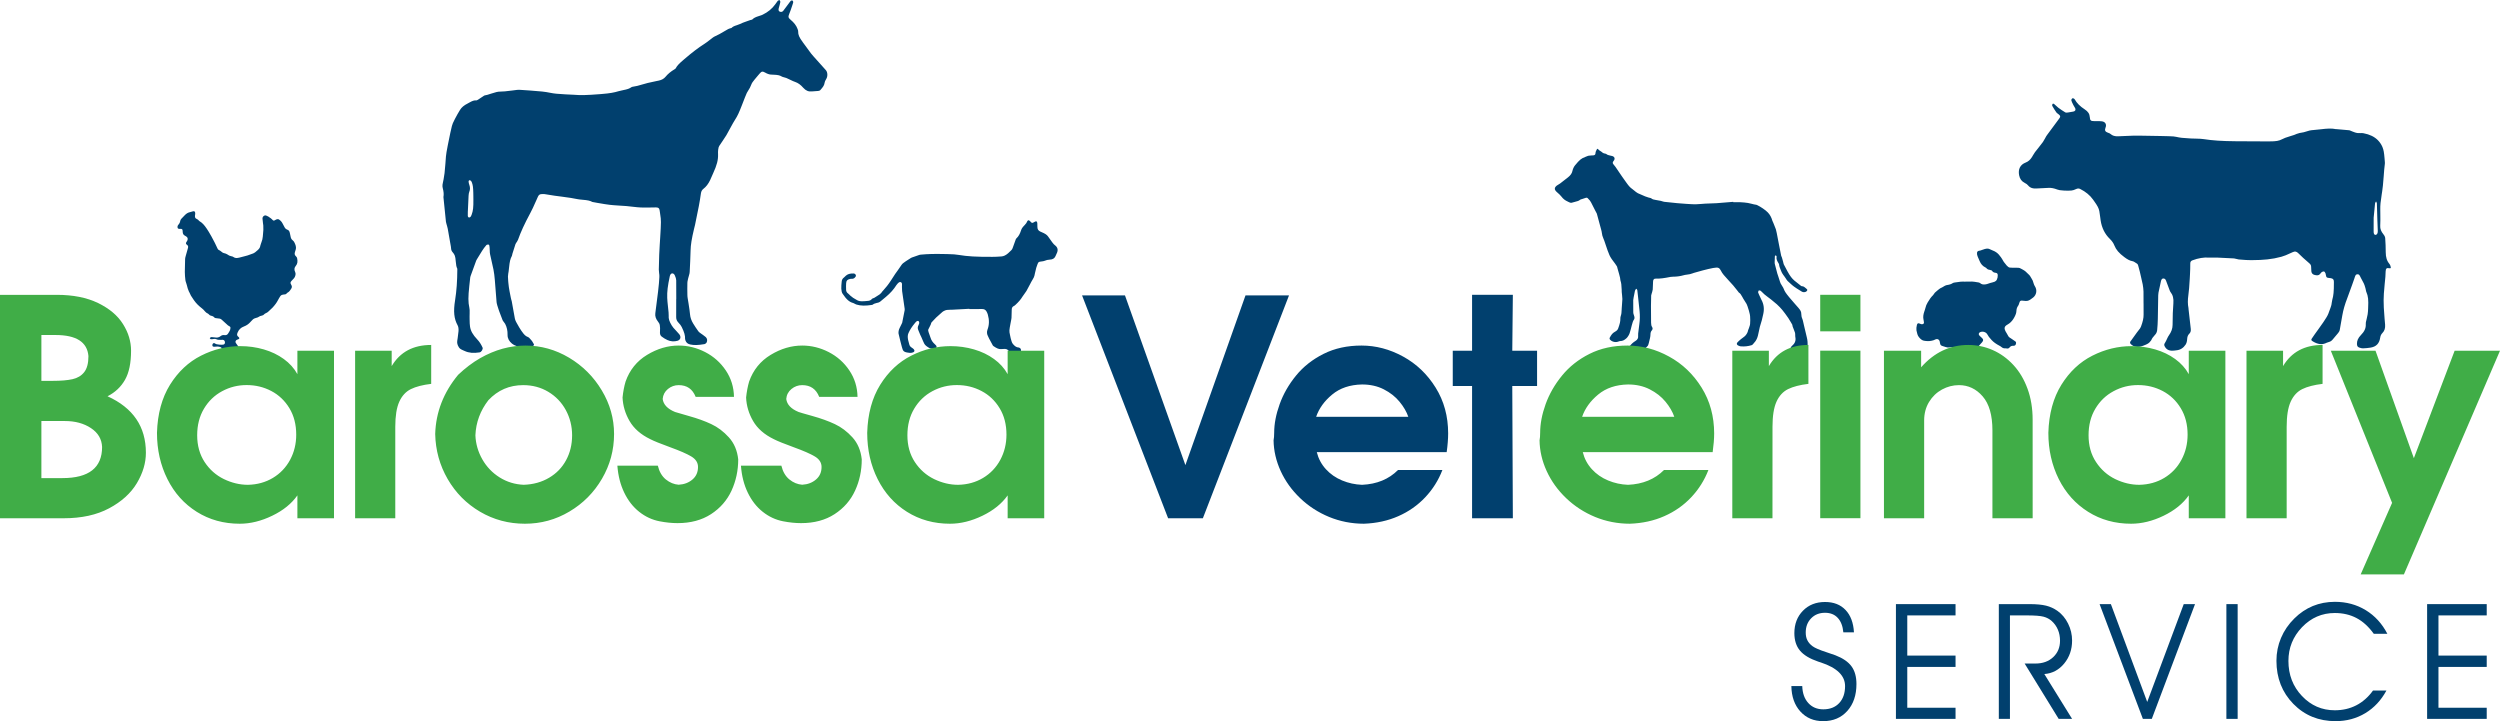 <svg xmlns="http://www.w3.org/2000/svg" width="312" height="90" viewBox="0 0 312 90"><g fill="none" fill-rule="evenodd"><path fill="#01406E" d="M62.245 37.327 62.238 34.978C62.231 34.802 62.177 34.611 62.054 34.345 61.968 34.159 61.792 34.069 61.645 34.141 61.558 34.18 61.469 34.32 61.436 34.478 61.178 35.664 61.088 36.422 61.116 37.165 61.131 37.481 61.152 37.751 61.221 38.372L61.285 38.983C61.3 39.12 61.307 39.252 61.3 39.389 61.267 39.777 61.375 40.118 61.684 40.625 61.806 40.822 61.932 40.973 62.245 41.296 62.446 41.508 62.529 41.598 62.619 41.713 62.744 41.871 62.791 42.051 62.748 42.205 62.701 42.363 62.576 42.478 62.389 42.532 61.968 42.651 61.544 42.618 61.145 42.439 60.89 42.324 60.649 42.176 60.423 42.004 60.247 41.868 60.186 41.674 60.214 41.34 60.236 41.074 60.229 40.811 60.186 40.549 60.168 40.431 60.099 40.301 59.966 40.136 59.69 39.791 59.582 39.454 59.632 39.084 59.754 38.182 59.869 37.284 59.974 36.386 60.067 35.596 60.114 35.075 60.135 34.572L60.132 34.324 60.103 34.072 60.067 33.641C60.067 33.185 60.078 32.79 60.114 31.878L60.117 31.773C60.135 31.364 60.157 30.954 60.182 30.545L60.236 29.69C60.301 28.673 60.322 28.231 60.329 27.721 60.333 27.416 60.308 27.147 60.211 26.532L60.164 26.227C60.124 25.968 59.995 25.879 59.679 25.886L59.053 25.896C58.41 25.907 58.13 25.907 57.806 25.893 57.533 25.879 57.3 25.861 56.753 25.796L56.038 25.717 55.208 25.663C54.55 25.623 54.266 25.598 53.943 25.562 53.544 25.516 53.199 25.458 52.415 25.322L51.801 25.21C51.794 25.21 51.786 25.21 51.779 25.207 51.477 25.045 51.201 24.984 50.546 24.93 50.191 24.898 50.04 24.88 49.867 24.844 49.378 24.74 48.951 24.672 47.962 24.542L47.06 24.424 45.813 24.226C45.712 24.212 45.623 24.212 45.418 24.226L45.378 24.23C45.191 24.244 45.069 24.345 44.976 24.557L44.789 24.977C44.419 25.817 44.25 26.177 44.034 26.579 43.294 27.958 42.837 28.953 42.492 29.931L42.384 30.132 42.348 30.189 42.284 30.283C42.219 30.372 42.198 30.412 42.18 30.462 42.043 30.872 41.914 31.281 41.788 31.694L41.77 31.795 41.73 31.939C41.533 32.301 41.454 32.632 41.374 33.419 41.335 33.807 41.313 33.975 41.274 34.162 41.231 34.389 41.227 34.593 41.27 35.067L41.292 35.319C41.324 35.66 41.371 35.998 41.436 36.336L41.587 37.104 41.644 37.359 41.709 37.578 42.097 39.73C42.126 39.877 42.176 40.021 42.248 40.154L42.338 40.319C42.607 40.804 42.729 41.009 42.884 41.235L42.97 41.357C43.269 41.789 43.437 41.943 43.718 42.054 43.84 42.101 43.93 42.184 44.12 42.417L44.246 42.568 44.408 42.841C44.541 42.992 44.505 43.132 44.318 43.2 44.131 43.272 43.919 43.315 43.718 43.326L43.261 43.308 42.956 43.29C42.471 43.276 42.057 43.139 41.748 42.888 41.378 42.59 41.184 42.212 41.191 41.806 41.202 41.268 41.101 40.815 40.889 40.416 40.857 40.359 40.825 40.312 40.738 40.204 40.638 40.079 40.598 40.021 40.569 39.953 40.451 39.673 40.357 39.428 40.153 38.861L40.081 38.653C40.012 38.469 39.955 38.279 39.901 38.089L39.894 38.053C39.843 37.866 39.825 37.787 39.818 37.69L39.599 34.917C39.567 34.486 39.509 34.054 39.43 33.631L39.01 31.737C38.981 31.594 38.97 31.468 38.963 31.177L38.945 30.836C38.923 30.638 38.902 30.566 38.851 30.538 38.776 30.498 38.596 30.527 38.542 30.592 38.345 30.821 38.165 31.062 38.003 31.321 37.802 31.64 37.601 31.96 37.407 32.291L37.378 32.337 37.284 32.506C37.044 33.156 36.81 33.807 36.573 34.457 36.551 34.507 36.541 34.561 36.533 34.615L36.418 35.664C36.267 37.072 36.267 37.69 36.422 38.405 36.461 38.584 36.469 38.746 36.458 39.127L36.451 39.497 36.454 39.842C36.461 40.312 36.472 40.517 36.505 40.747 36.58 41.289 36.853 41.778 37.407 42.36 37.673 42.636 37.885 42.963 38.068 43.369 38.158 43.563 37.931 43.94 37.705 43.976 36.936 44.098 36.357 44.044 35.847 43.807L35.674 43.732C35.344 43.592 35.214 43.502 35.107 43.33 34.93 43.046 34.873 42.798 34.912 42.529L34.966 42.18C35.031 41.731 35.056 41.537 35.071 41.311 35.089 41.009 35.049 40.768 34.959 40.603 34.506 39.777 34.413 38.879 34.643 37.46 34.826 36.307 34.916 35.064 34.92 33.598 34.923 33.573 34.92 33.552 34.916 33.53 34.805 33.307 34.765 33.106 34.726 32.632 34.697 32.258 34.668 32.097 34.611 31.917 34.56 31.77 34.463 31.615 34.337 31.479 34.215 31.346 34.158 31.206 34.143 31.012 34.136 30.882 34.122 30.768 34.071 30.512L34.036 30.319C33.935 29.726 33.834 29.137 33.726 28.548L33.64 28.203 33.561 27.93 33.5 27.675C33.392 26.662 33.292 25.649 33.191 24.632 33.187 24.618 33.187 24.603 33.187 24.589 33.248 24.255 33.223 23.932 33.094 23.439 33.062 23.324 33.058 23.188 33.076 23.023L33.162 22.584 33.205 22.387C33.306 21.888 33.356 21.449 33.432 20.436L33.5 19.527C33.536 19.183 33.583 18.881 33.719 18.195L33.78 17.889C34.003 16.769 34.107 16.284 34.244 15.727 34.301 15.497 34.384 15.303 34.611 14.865L34.664 14.764C34.848 14.408 35.049 14.056 35.261 13.712 35.455 13.395 35.764 13.137 36.221 12.911L36.429 12.796C36.828 12.573 37.019 12.512 37.267 12.533 37.324 12.537 37.389 12.512 37.5 12.444 37.745 12.285 37.985 12.124 38.226 11.962 38.284 11.919 38.302 11.912 38.327 11.908 38.546 11.876 38.733 11.826 39.15 11.682 39.721 11.492 39.976 11.434 40.289 11.431 40.652 11.427 40.968 11.398 41.694 11.305L42.402 11.215C42.564 11.204 42.726 11.204 42.888 11.222L43.959 11.294C45.292 11.384 45.867 11.448 46.514 11.581 47.01 11.682 47.438 11.725 48.419 11.775L49.454 11.826C50.298 11.898 51.035 11.883 52.721 11.75L53.055 11.721C53.885 11.657 54.507 11.549 55.053 11.38 55.19 11.341 55.312 11.312 55.592 11.254 56.167 11.143 56.401 11.057 56.649 10.881 56.696 10.849 56.757 10.831 56.868 10.816 57.203 10.77 57.54 10.687 58.029 10.536 58.442 10.407 58.805 10.317 59.657 10.141L60.071 10.055C60.43 9.979 60.703 9.825 60.897 9.591 61.192 9.232 61.562 8.923 62.036 8.643 62.119 8.593 62.155 8.564 62.177 8.524 62.346 8.208 62.547 7.986 63.079 7.529L63.266 7.368C64.247 6.527 64.987 5.963 65.728 5.493 65.932 5.363 66.101 5.237 66.486 4.939L66.817 4.684C66.863 4.648 66.917 4.612 66.971 4.584L67.64 4.253 68.729 3.625C68.804 3.589 68.883 3.556 68.962 3.535L69.038 3.52C69.102 3.513 69.124 3.506 69.142 3.488 69.286 3.337 69.437 3.258 69.81 3.143 70.022 3.075 70.109 3.043 70.209 2.992 70.432 2.881 70.63 2.798 71.104 2.637L71.474 2.507 71.586 2.482C71.686 2.461 71.726 2.446 71.755 2.414 71.934 2.234 72.118 2.141 72.574 1.997 72.822 1.922 72.926 1.882 73.041 1.825 73.692 1.509 74.202 1.088 74.598.539L74.903.115C74.932.083 74.968.061 75.058.029L75.129 0 75.173.079C75.227.169 75.241.208 75.234.248 75.223.341 75.205.424 75.151.607L75.108.758C75.083.851 75.054.948 75.029 1.045 74.982 1.264 75.018 1.379 75.151 1.448 75.309 1.527 75.482 1.491 75.593 1.354L76.305.402 76.355.33C76.445.205 76.488.151 76.542.097 76.585.061 76.689.043 76.75.068 76.786.083 76.808.126 76.84.237 76.847.273 76.844.309 76.829.348L76.704.736C76.531 1.254 76.452 1.473 76.348 1.724 76.197 2.098 76.222 2.22 76.492 2.446 76.952 2.827 77.232 3.197 77.383 3.617L77.394 3.65C77.448 3.79 77.462 3.854 77.458 3.926 77.451 4.347 77.581 4.648 78.041 5.277L79.061 6.667C79.14 6.775 79.219 6.865 79.403 7.07L79.539 7.22C80.003 7.727 80.463 8.241 80.916 8.758 81.142 9.013 81.164 9.527 80.963 9.854 80.837 10.055 80.776 10.195 80.758 10.328 80.715 10.629 80.592 10.834 80.208 11.258 80.161 11.305 80.071 11.341 79.956 11.351L79.173 11.409C78.756 11.459 78.411 11.312 78.095 10.956 77.764 10.576 77.451 10.353 77.085 10.227 76.905 10.166 76.754 10.101 76.413 9.933L75.978 9.731 75.722 9.656C75.554 9.616 75.482 9.591 75.41 9.548 75.147 9.394 74.914 9.343 74.357 9.322L74.044 9.307C73.832 9.29 73.591 9.207 73.365 9.074 73.031 8.88 72.894 8.894 72.671 9.157L72.43 9.437C72.075 9.854 71.931 10.033 71.769 10.252 71.697 10.353 71.65 10.446 71.557 10.676L71.435 10.949 71.05 11.596 70.809 12.174 70.45 13.097C70.076 14.064 69.886 14.473 69.598 14.915 69.422 15.192 69.282 15.436 68.969 16.014L68.502 16.866C68.387 17.06 68.283 17.221 68.028 17.591L67.607 18.216C67.543 18.317 67.51 18.425 67.474 18.69 67.453 18.877 67.449 19.068 67.46 19.262 67.485 19.951 67.316 20.609 66.849 21.622L66.471 22.477C66.245 22.954 65.968 23.31 65.627 23.572 65.454 23.705 65.357 23.885 65.321 24.14 65.246 24.675 65.16 25.207 65.059 25.735 64.908 26.518 64.75 27.297 64.585 28.077 64.545 28.246 64.506 28.415 64.459 28.583 64.164 29.826 64.049 30.541 64.031 31.281 64.006 32.172 63.97 33.059 63.92 33.947 63.913 34.08 63.887 34.195 63.808 34.457L63.736 34.715 63.704 34.856C63.65 35.082 63.636 35.179 63.632 35.294 63.621 35.789 63.618 36.285 63.632 36.777 63.632 36.928 63.647 37.079 63.672 37.234L63.776 37.869C63.887 38.577 63.931 38.882 63.963 39.238 63.999 39.63 64.125 39.996 64.351 40.37 64.556 40.707 64.775 41.034 65.005 41.35 65.059 41.426 65.124 41.483 65.285 41.595L65.577 41.799C65.76 41.929 65.835 41.986 65.918 42.062 66.094 42.22 66.144 42.457 66.055 42.694 66.015 42.805 65.864 42.931 65.749 42.949 64.937 43.085 64.462 43.096 63.981 42.988 63.672 42.917 63.488 42.762 63.388 42.482 63.355 42.388 63.345 42.349 63.345 42.306 63.363 41.871 63.251 41.472 62.924 40.808 62.842 40.635 62.712 40.467 62.5 40.244 62.317 40.053 62.234 39.845 62.234 39.586 62.238 38.832 62.238 38.081 62.238 37.327L62.245 37.327ZM36.922 24.61 36.922 24.495 36.914 24.057C36.9 23.393 36.86 23.105 36.742 22.782 36.706 22.681 36.659 22.602 36.602 22.552 36.555 22.509 36.458 22.48 36.404 22.498 36.364 22.509 36.318 22.61 36.325 22.667 36.339 22.807 36.372 22.947 36.422 23.084 36.53 23.385 36.526 23.666 36.411 23.949 36.364 24.075 36.339 24.215 36.325 24.438 36.289 25.059 36.26 25.681 36.239 26.302L36.231 26.414 36.228 26.963C36.231 27.032 36.3 27.129 36.361 27.147 36.415 27.161 36.523 27.118 36.569 27.06 36.62 26.999 36.652 26.938 36.713 26.777 36.889 26.302 36.936 25.879 36.925 24.894L36.922 24.61ZM194.156 25.189 192.093 25.358 190.648 25.415 190.185 25.451C189.829 25.483 189.671 25.491 189.491 25.494 189.203 25.498 188.956 25.487 188.377 25.447L188.168 25.433C187.831 25.412 187.496 25.386 187.159 25.354 186.616 25.3 186.073 25.246 185.53 25.185 185.473 25.182 185.426 25.167 185.315 25.128L185.146 25.077 185.085 25.063C184.758 24.995 184.614 24.97 184.449 24.948 184.219 24.919 184.075 24.869 183.942 24.765 183.892 24.725 183.838 24.707 183.697 24.679L183.564 24.646C183.421 24.6 183.277 24.549 183.137 24.499 183.122 24.492 183.108 24.485 183.094 24.478 182.813 24.359 182.533 24.237 182.256 24.115 182.188 24.082 182.12 24.039 182.023 23.964L181.832 23.809C181.688 23.691 181.624 23.637 181.548 23.583 181.307 23.418 181.113 23.209 180.84 22.822 180.689 22.606 180.535 22.394 180.384 22.182 180.337 22.121 180.294 22.056 180.251 21.992 179.988 21.604 179.726 21.219 179.464 20.835L179.18 20.476C179.09 20.354 179.097 20.239 179.212 20.102 179.331 19.962 179.374 19.822 179.331 19.7 179.291 19.578 179.165 19.491 178.989 19.456L178.889 19.438C178.569 19.373 178.439 19.326 178.306 19.215 178.278 19.19 178.235 19.179 178.152 19.172 177.997 19.15 177.872 19.089 177.749 18.967 177.713 18.931 177.677 18.906 177.58 18.852L177.465 18.78 177.347 18.676 177.271 18.604C177.239 18.572 177.225 18.561 177.21 18.561 177.192 18.565 177.167 18.586 177.142 18.622 177.034 18.791 176.969 18.974 176.955 19.175 176.944 19.305 176.851 19.377 176.678 19.391L176.491 19.398C176.301 19.409 176.222 19.416 176.128 19.43 176.049 19.445 175.978 19.466 175.823 19.531L175.701 19.581 175.622 19.624C175.216 19.754 174.95 19.973 174.439 20.602L174.421 20.619C174.256 20.828 174.145 21.065 174.08 21.356 174.019 21.64 173.839 21.891 173.526 22.139 173.199 22.398 172.872 22.653 172.542 22.904 172.495 22.94 172.452 22.965 172.348 23.026 172.229 23.091 172.182 23.123 172.132 23.163 171.819 23.418 171.808 23.648 172.1 23.932L172.484 24.28C172.599 24.391 172.664 24.463 172.721 24.542 172.915 24.808 173.174 25.013 173.501 25.156L173.605 25.207C173.818 25.315 173.918 25.332 174.04 25.289 174.127 25.257 174.202 25.235 174.382 25.196 174.741 25.117 174.889 25.056 175.039 24.937 175.079 24.905 175.122 24.887 175.23 24.858L175.302 24.837C175.442 24.79 175.582 24.743 175.726 24.697 175.841 24.654 175.927 24.668 175.999 24.74 176.236 24.977 176.337 25.103 176.416 25.268 176.538 25.526 176.65 25.742 176.916 26.252L177.102 26.604C177.117 26.626 177.128 26.651 177.135 26.672 177.243 27.089 177.358 27.509 177.473 27.926L177.66 28.612C177.724 28.846 177.746 28.946 177.757 29.061 177.778 29.295 177.843 29.517 177.951 29.765 178.03 29.941 178.087 30.099 178.209 30.473L178.324 30.814C178.375 30.972 178.429 31.13 178.486 31.285L178.608 31.587C178.713 31.91 178.889 32.219 179.183 32.596 179.342 32.797 179.489 33.006 179.625 33.221 179.654 33.261 179.669 33.304 179.69 33.408L179.712 33.498C179.78 33.728 179.845 33.957 179.909 34.187 179.956 34.349 179.999 34.518 180.035 34.683L180.05 34.82C180.06 34.927 180.068 34.97 180.082 35.021 180.179 35.308 180.211 35.56 180.233 36.152L180.24 36.447 180.28 36.82C180.312 37.079 180.319 37.194 180.319 37.323 180.315 37.489 180.305 37.636 180.276 37.966L180.236 38.509 180.236 38.545C180.222 39.005 180.197 39.202 180.121 39.425 180.082 39.536 180.064 39.655 180.068 39.763 180.075 40.107 180.003 40.42 179.791 40.998 179.726 41.171 179.611 41.286 179.356 41.426 179.104 41.566 178.939 41.76 178.727 42.173 178.705 42.216 178.72 42.317 178.763 42.367 178.979 42.636 179.417 42.758 179.758 42.647L179.841 42.618C179.953 42.579 180.003 42.564 180.06 42.564 180.337 42.564 180.574 42.453 180.844 42.198 180.919 42.13 180.98 42.044 181.074 41.896 181.192 41.706 181.257 41.53 181.365 41.106L181.498 40.585C181.595 40.204 181.656 40.043 181.771 39.874 181.854 39.748 181.854 39.59 181.767 39.364 181.706 39.199 181.678 39.087 181.678 38.987 181.667 38.476 181.667 37.963 181.674 37.453 181.678 37.37 181.688 37.295 181.724 37.126L181.739 37.05C181.785 36.813 181.829 36.58 181.879 36.346L181.886 36.321C181.904 36.242 181.915 36.21 181.933 36.177 181.951 36.149 181.972 36.124 182.023 36.073L182.066 36.03 182.109 36.084C182.159 36.142 182.174 36.167 182.181 36.199L182.267 36.961C182.339 37.586 182.404 38.214 182.468 38.839 182.522 39.382 182.511 39.921 182.436 40.456 182.386 40.84 182.335 41.225 182.292 41.609 182.278 41.702 182.278 41.796 182.285 41.889 182.325 42.169 182.217 42.392 181.962 42.546 181.656 42.733 181.422 42.945 181.246 43.2 181.095 43.423 181.113 43.674 181.297 43.836 181.34 43.876 181.394 43.901 181.44 43.901 181.728 43.915 182.015 43.926 182.303 43.93 182.573 43.933 182.799 43.84 182.989 43.653 183.13 43.513 183.27 43.376 183.414 43.24 183.521 43.139 183.579 43.013 183.615 42.823L183.766 42.198C183.809 41.986 183.823 41.878 183.823 41.763 183.827 41.519 183.877 41.365 183.996 41.232 184.111 41.102 184.122 40.952 184.028 40.811 183.938 40.671 183.906 40.531 183.902 40.262L183.888 38.2C183.884 37.758 183.895 37.316 183.913 36.878 183.917 36.824 183.927 36.781 183.963 36.68L184.035 36.447C184.082 36.292 184.1 36.221 184.107 36.142 184.125 35.93 184.132 35.746 184.143 35.319L184.147 35.172C184.157 34.863 184.258 34.762 184.549 34.769 185.027 34.784 185.459 34.73 186.335 34.557 186.415 34.543 186.486 34.536 186.652 34.532L186.734 34.532C187.18 34.521 187.579 34.46 187.953 34.353 188.068 34.317 188.168 34.299 188.409 34.27L188.743 34.216C188.826 34.198 188.894 34.177 189.053 34.123L189.25 34.054C189.617 33.947 189.983 33.843 190.35 33.746 190.569 33.684 190.792 33.631 191.015 33.58 191.22 33.53 191.428 33.483 191.637 33.447L191.946 33.408 192.05 33.397C192.284 33.376 192.442 33.465 192.564 33.692 192.704 33.961 192.833 34.159 192.974 34.32 193.132 34.5 193.268 34.658 193.595 35.014L194.142 35.613C194.267 35.761 194.375 35.89 194.609 36.192L194.814 36.454 194.821 36.468C194.839 36.494 194.846 36.504 194.857 36.512 195.019 36.609 195.112 36.727 195.274 37.032L195.41 37.277C195.558 37.496 195.694 37.715 195.824 37.941 195.863 38.013 195.888 38.078 195.939 38.229L195.967 38.318C196.018 38.462 196.064 38.606 196.104 38.75L196.147 38.915C196.223 39.195 196.248 39.317 196.259 39.461 196.284 39.784 196.284 40.107 196.259 40.431 196.251 40.531 196.23 40.621 196.158 40.819L196.108 40.966 196.064 41.074C196.025 41.149 196.014 41.185 196.007 41.225 195.971 41.451 195.86 41.666 195.68 41.875 195.604 41.961 195.525 42.026 195.331 42.166L195.119 42.324C194.911 42.496 194.778 42.618 194.666 42.744 194.559 42.863 194.598 43.028 194.745 43.107 194.889 43.179 194.983 43.211 195.069 43.222 195.54 43.265 196 43.218 196.453 43.078 196.503 43.06 196.528 43.049 196.546 43.028L196.675 42.888C196.913 42.622 197.003 42.496 197.082 42.32 197.2 42.062 197.265 41.828 197.369 41.282 197.455 40.858 197.498 40.679 197.57 40.474 197.678 40.158 197.754 39.874 197.897 39.213L197.908 39.163C198.045 38.53 197.966 37.945 197.671 37.41 197.588 37.259 197.524 37.122 197.387 36.803L197.294 36.583C197.265 36.522 197.254 36.486 197.261 36.458L197.265 36.44C197.294 36.314 197.312 36.264 197.348 36.253 197.412 36.228 197.527 36.249 197.585 36.296 197.649 36.35 197.7 36.4 197.815 36.515 197.933 36.637 197.991 36.691 198.056 36.745 198.163 36.835 198.26 36.91 198.483 37.079L198.817 37.331 198.886 37.384C199.26 37.679 199.425 37.819 199.605 37.981 199.878 38.236 200.097 38.462 200.28 38.685 200.51 38.969 200.744 39.281 201.028 39.694 201.118 39.827 201.193 39.946 201.355 40.23L201.488 40.463 201.502 40.481 201.52 40.513C201.535 40.668 201.578 40.797 201.7 41.084 201.854 41.433 201.894 41.591 201.89 41.789 201.883 41.896 201.894 42.004 201.912 42.112 201.987 42.521 201.844 42.873 201.481 43.175 201.333 43.297 201.283 43.452 201.312 43.71 201.323 43.807 201.369 43.854 201.524 43.919L201.545 43.93C201.901 44.08 202.21 44.077 202.907 43.915L202.965 43.904C203.17 43.854 203.421 43.534 203.432 43.304 203.454 42.798 203.429 42.45 203.342 42.119 203.249 41.76 203.177 41.447 203.008 40.714L202.85 40.025C202.828 39.921 202.814 39.877 202.792 39.831 202.692 39.612 202.645 39.385 202.645 39.145 202.645 38.908 202.552 38.721 202.289 38.419L201.88 37.956C201.574 37.611 201.445 37.46 201.301 37.284L201.121 37.072C200.722 36.587 200.575 36.364 200.467 36.073 200.424 35.958 200.374 35.861 200.241 35.66 200.079 35.409 200.021 35.29 199.982 35.139 199.946 34.992 199.906 34.87 199.806 34.586L199.655 34.133C199.54 33.728 199.432 33.318 199.335 32.909 199.324 32.858 199.321 32.812 199.324 32.707L199.328 32.632C199.335 32.452 199.339 32.273 199.346 32.093L199.342 32.057 199.346 32.003 199.421 31.896 199.457 31.845 199.504 31.903C199.561 31.967 199.576 31.996 199.569 32.018 199.536 32.158 199.547 32.298 199.597 32.442 199.633 32.546 199.68 32.643 199.788 32.819L199.813 32.855C199.853 32.916 199.867 32.944 199.871 32.977 199.892 33.21 199.95 33.401 200.133 33.821L200.201 33.975C200.234 34.051 200.269 34.116 200.367 34.256L200.384 34.288 200.521 34.471C200.632 34.622 200.679 34.69 200.726 34.769 200.845 34.985 200.985 35.136 201.348 35.441L201.524 35.596C201.657 35.71 201.779 35.8 202.077 35.998L202.099 36.012C202.307 36.149 202.519 36.282 202.735 36.407 202.915 36.515 203.217 36.472 203.339 36.321 203.421 36.224 203.418 36.134 203.324 36.066L203.199 35.958C202.994 35.779 202.89 35.725 202.735 35.721 202.699 35.721 202.649 35.703 202.613 35.675 202.336 35.466 202.07 35.251 201.804 35.032 201.488 34.769 201.233 34.432 200.931 33.875L200.464 32.995C200.442 32.952 200.428 32.909 200.41 32.808L200.388 32.7C200.338 32.51 200.284 32.323 200.23 32.136L200.187 32.036 200.136 31.906C200.047 31.472 199.96 31.041 199.878 30.606 199.791 30.16 199.705 29.711 199.619 29.262L199.59 29.104C199.54 28.849 199.515 28.738 199.475 28.616 199.414 28.44 199.357 28.289 199.213 27.948L199.123 27.732 199.083 27.649 199.033 27.531C198.925 27.132 198.735 26.787 198.469 26.511 198.314 26.353 198.124 26.198 197.861 26.019 197.631 25.861 197.391 25.717 197.139 25.595 197.078 25.566 197.02 25.552 196.884 25.53L196.737 25.505 196.467 25.437C196.219 25.372 196.111 25.35 195.985 25.329 195.684 25.282 195.378 25.253 195.069 25.239 194.904 25.228 194.76 25.228 194.426 25.232L194.16 25.235C194.16 25.221 194.156 25.207 194.156 25.189ZM217.003 40.991 217.025 40.844C217.043 40.682 217.057 40.614 217.079 40.538 217.143 40.337 217.233 40.298 217.438 40.388L217.449 40.395C217.607 40.463 217.679 40.477 217.772 40.459 217.905 40.431 217.97 40.348 217.956 40.23 217.948 40.15 217.938 40.086 217.909 39.928L217.891 39.834C217.837 39.547 217.873 39.249 218.01 38.85L218.049 38.739C218.114 38.545 218.139 38.462 218.16 38.365 218.196 38.182 218.265 38.017 218.423 37.74 218.653 37.338 218.858 37.061 219.099 36.831 219.127 36.799 219.156 36.759 219.178 36.72 219.253 36.58 219.346 36.486 219.584 36.296L219.753 36.156C219.886 36.034 220.04 35.94 220.267 35.843 220.303 35.829 220.335 35.811 220.4 35.764 220.457 35.725 220.482 35.71 220.515 35.693L220.525 35.689C220.669 35.613 220.737 35.588 220.816 35.578 221.158 35.527 221.359 35.459 221.539 35.337 221.6 35.297 221.675 35.272 221.808 35.254 222.168 35.197 222.373 35.168 222.581 35.15 222.657 35.143 222.721 35.143 222.872 35.146L223.041 35.15 223.361 35.143C223.677 35.132 223.81 35.132 223.965 35.139 224.162 35.15 224.335 35.175 224.727 35.243L224.784 35.251C224.856 35.265 224.932 35.301 224.996 35.355 225.165 35.495 225.37 35.534 225.668 35.484 225.765 35.47 225.848 35.445 226.039 35.38L226.218 35.319C226.308 35.294 226.402 35.269 226.491 35.247L226.574 35.222C226.675 35.197 226.718 35.186 226.765 35.164 226.89 35.114 226.991 35.024 227.052 34.899 227.135 34.733 227.174 34.55 227.167 34.345 227.163 34.151 227.084 34.065 226.894 34.044 226.682 34.019 226.56 33.954 226.477 33.825 226.423 33.746 226.344 33.706 226.186 33.684 225.981 33.659 225.848 33.591 225.751 33.465 225.729 33.433 225.694 33.408 225.625 33.376 225.295 33.217 225.057 32.955 224.903 32.578 224.831 32.395 224.752 32.215 224.669 32.036 224.597 31.874 224.565 31.723 224.576 31.569 224.587 31.429 224.658 31.339 224.788 31.306L224.896 31.285C224.957 31.274 224.982 31.27 225.014 31.26L225.216 31.188C225.381 31.13 225.453 31.105 225.539 31.08 225.809 31.005 225.995 31.008 226.172 31.098 226.243 31.134 226.305 31.163 226.455 31.224 226.624 31.292 226.696 31.324 226.775 31.364 227.048 31.508 227.275 31.705 227.451 31.964L227.559 32.097C227.609 32.172 227.656 32.244 227.703 32.316L227.789 32.463C227.857 32.582 227.889 32.636 227.925 32.689 228.037 32.84 228.155 32.988 228.278 33.131 228.314 33.174 228.35 33.207 228.439 33.279L228.475 33.307C228.565 33.383 228.666 33.411 228.853 33.408 229.248 33.404 229.507 33.408 229.751 33.419 229.866 33.426 229.952 33.458 230.143 33.569L230.294 33.652C230.538 33.778 230.714 33.925 231.081 34.306L231.12 34.349C231.174 34.403 231.21 34.457 231.286 34.593 231.336 34.687 231.361 34.723 231.39 34.766 231.501 34.92 231.57 35.085 231.656 35.405 231.688 35.516 231.739 35.631 231.811 35.743 232.102 36.199 232.008 36.788 231.591 37.126 231.519 37.183 231.455 37.23 231.297 37.341L231.207 37.402C231.002 37.546 230.761 37.593 230.47 37.543 230.369 37.521 230.269 37.514 230.168 37.514 230.006 37.514 229.934 37.571 229.881 37.736L229.845 37.844C229.791 38.024 229.758 38.099 229.704 38.171 229.575 38.347 229.507 38.548 229.496 38.8 229.489 39.033 229.417 39.256 229.252 39.569 229.072 39.913 228.863 40.168 228.608 40.359 228.554 40.402 228.5 40.434 228.385 40.506L228.245 40.592C228.04 40.732 227.976 40.912 228.051 41.146 228.08 41.232 228.109 41.304 228.145 41.361L228.292 41.609C228.385 41.771 228.429 41.846 228.472 41.929 228.54 42.054 228.623 42.126 228.853 42.259L228.889 42.281C229.025 42.36 229.155 42.45 229.363 42.608 229.46 42.679 229.478 42.773 229.424 42.949 229.392 43.067 229.309 43.136 229.183 43.15 229.155 43.15 229.126 43.154 229.101 43.154 228.907 43.146 228.759 43.211 228.655 43.348 228.558 43.473 228.439 43.52 228.285 43.488 228.209 43.47 228.134 43.466 227.987 43.47 227.868 43.47 227.767 43.427 227.649 43.326 227.57 43.258 227.483 43.2 227.393 43.154 226.951 42.924 226.642 42.697 226.398 42.435 226.11 42.123 225.981 41.954 225.877 41.749 225.715 41.433 225.277 41.3 224.946 41.465 224.788 41.548 224.748 41.72 224.86 41.857 224.899 41.903 224.939 41.943 225.032 42.029L225.212 42.194C225.374 42.36 225.384 42.475 225.251 42.661 225.233 42.687 225.216 42.708 225.172 42.758L225.043 42.899C224.903 43.053 224.842 43.121 224.773 43.2 224.63 43.369 224.443 43.427 224.177 43.387 224.069 43.369 223.972 43.362 223.756 43.351L223.613 43.348C223.124 43.326 222.912 43.319 222.664 43.319 222.394 43.319 222.157 43.319 221.614 43.33L221.323 43.337C221.255 43.337 221.19 43.344 221.126 43.358 220.982 43.383 220.831 43.369 220.655 43.308 220.536 43.265 220.414 43.225 220.288 43.19 220.065 43.128 219.99 43.039 219.957 42.802 219.936 42.64 219.907 42.543 219.86 42.471 219.742 42.295 219.533 42.266 219.321 42.388 219.224 42.446 219.138 42.475 218.93 42.521L218.908 42.525C218.617 42.59 218.304 42.586 217.941 42.518 217.841 42.5 217.733 42.45 217.621 42.367 217.517 42.288 217.413 42.184 217.327 42.072 217.244 41.965 217.186 41.857 217.154 41.756L217.111 41.609C217.018 41.3 217 41.16 217.028 40.991L217.003 40.991ZM98.821 38.538C98.11 38.577 97.394 38.613 96.679 38.653L96.431 38.656C96.083 38.66 95.935 38.681 95.77 38.753 95.615 38.821 95.533 38.868 95.461 38.929 95.191 39.155 94.929 39.389 94.677 39.63 94.562 39.741 94.465 39.842 94.25 40.079L94.084 40.262C94.077 40.265 94.077 40.269 94.077 40.273 94.041 40.434 93.987 40.564 93.836 40.847L93.7 41.113C93.682 41.153 93.678 41.203 93.689 41.271L93.732 41.447 93.736 41.458 93.851 41.785C93.923 41.975 93.951 42.058 93.98 42.151 94.074 42.467 94.253 42.733 94.526 42.97L94.548 42.988C94.695 43.118 94.735 43.186 94.728 43.301 94.72 43.448 94.641 43.534 94.508 43.538 94.16 43.549 93.944 43.506 93.746 43.383 93.445 43.2 93.294 43.067 93.189 42.877 93.15 42.809 93.118 42.744 93.056 42.593L92.823 42.051 92.701 41.803 92.442 41.178C92.356 40.98 92.366 40.786 92.481 40.567 92.546 40.449 92.571 40.352 92.571 40.269 92.568 40.19 92.51 40.082 92.449 40.053 92.402 40.028 92.298 40.053 92.223 40.111 92.172 40.147 92.136 40.186 92.054 40.287L92.011 40.344C91.658 40.765 91.403 41.163 91.223 41.573 91.119 41.81 91.108 42.072 91.18 42.432 91.209 42.575 91.241 42.697 91.324 42.974L91.342 43.031C91.382 43.172 91.475 43.283 91.63 43.383 91.745 43.455 91.824 43.52 91.888 43.588 92.021 43.736 91.989 43.901 91.806 43.973 91.691 44.019 91.558 44.041 91.418 44.041 91.338 44.037 91.267 44.03 91.105 44.001L90.961 43.973C90.727 43.93 90.566 43.807 90.501 43.621 90.436 43.43 90.386 43.265 90.289 42.877L90.21 42.568C90.084 42.083 90.034 41.871 89.984 41.627 89.973 41.573 89.973 41.508 89.98 41.433L90.012 41.235C90.027 41.156 90.052 41.092 90.12 40.937L90.347 40.474 90.379 40.409C90.418 40.337 90.433 40.301 90.444 40.265L90.458 40.183C90.616 39.425 90.681 39.094 90.749 38.714 90.756 38.667 90.756 38.617 90.753 38.559L90.429 36.314C90.415 36.188 90.411 36.077 90.411 35.822L90.415 35.549 90.415 35.452 90.4 35.358C90.379 35.294 90.339 35.247 90.278 35.218 90.16 35.164 90.07 35.197 89.904 35.355L89.897 35.362C89.833 35.423 89.775 35.495 89.725 35.57 89.394 36.106 88.963 36.587 88.413 37.047L87.694 37.643C87.622 37.697 87.532 37.744 87.439 37.769L87.266 37.808C86.993 37.877 86.882 37.923 86.767 38.02 86.753 38.035 86.735 38.042 86.684 38.049L86.673 38.053C85.832 38.182 85.275 38.171 84.747 38.013 84.686 37.995 84.628 37.97 84.575 37.941L84.492 37.895C84.416 37.848 84.384 37.833 84.345 37.823 83.841 37.69 83.5 37.392 83.004 36.659 82.911 36.522 82.857 36.318 82.842 36.037 82.835 35.908 82.838 35.768 82.849 35.606L82.893 35.129C82.911 34.92 83.004 34.755 83.166 34.64 83.209 34.608 83.241 34.579 83.317 34.5L83.374 34.439C83.615 34.209 83.92 34.116 84.366 34.13 84.506 34.133 84.614 34.213 84.654 34.335 84.672 34.396 84.668 34.453 84.639 34.511 84.614 34.557 84.578 34.6 84.524 34.651 84.409 34.759 84.294 34.802 84.158 34.794 84.075 34.787 83.985 34.798 83.902 34.82 83.572 34.906 83.471 35.017 83.446 35.348 83.428 35.574 83.428 35.807 83.442 36.185 83.45 36.375 83.539 36.529 83.708 36.644 83.752 36.673 83.784 36.702 83.856 36.781L83.956 36.882 83.985 36.907C84.15 37.05 84.222 37.108 84.312 37.165L84.758 37.428C84.934 37.546 85.15 37.6 85.416 37.6 85.631 37.6 85.843 37.586 86.206 37.546 86.39 37.528 86.54 37.453 86.648 37.323L86.659 37.309C86.688 37.273 86.706 37.262 86.724 37.259 86.882 37.219 87.001 37.158 87.256 36.979 87.403 36.874 87.468 36.835 87.543 36.795 87.608 36.759 87.658 36.72 87.766 36.612L87.842 36.54 87.874 36.49 87.895 36.45 88.122 36.192C88.348 35.933 88.442 35.822 88.55 35.689 88.715 35.477 88.873 35.258 89.017 35.035L89.567 34.187 89.897 33.728C90.134 33.397 90.235 33.25 90.347 33.077 90.454 32.919 90.569 32.815 90.871 32.618L91.019 32.521C91.191 32.398 91.371 32.287 91.554 32.179 91.604 32.151 91.655 32.129 91.773 32.089L91.86 32.064C92.057 31.989 92.255 31.921 92.453 31.856L92.474 31.849C92.611 31.802 92.672 31.784 92.744 31.781 93.585 31.698 94.498 31.673 95.637 31.702L96.061 31.709C96.801 31.727 97.125 31.748 97.488 31.813 98.595 32 99.662 32.061 101.696 32.054 102.027 32.054 102.386 32.039 102.832 32.003 103.109 31.982 103.368 31.86 103.662 31.605 103.81 31.479 103.946 31.346 104.079 31.206 104.14 31.138 104.191 31.051 104.223 30.962L104.622 29.855C104.636 29.819 104.665 29.776 104.715 29.729 104.963 29.496 105.132 29.194 105.28 28.734 105.348 28.519 105.449 28.372 105.747 28.066 105.909 27.894 105.98 27.79 106.027 27.657 106.056 27.578 106.128 27.495 106.178 27.488 106.239 27.481 106.336 27.531 106.394 27.596 106.631 27.865 106.663 27.869 106.962 27.689 107.069 27.624 107.145 27.603 107.202 27.632 107.256 27.657 107.289 27.729 107.303 27.851 107.31 27.955 107.314 28.048 107.314 28.257L107.314 28.314C107.314 28.616 107.432 28.795 107.698 28.91L107.824 28.964C108.295 29.165 108.478 29.288 108.64 29.503L109.158 30.229 109.168 30.243C109.323 30.444 109.395 30.523 109.495 30.599 109.822 30.843 109.916 31.148 109.776 31.511L109.564 31.985C109.442 32.258 109.212 32.388 108.845 32.402 108.629 32.409 108.424 32.459 108.191 32.556 108.105 32.589 108.025 32.607 107.839 32.628L107.709 32.646C107.468 32.679 107.432 32.711 107.325 32.98 107.21 33.257 107.138 33.505 107.012 34.083L106.944 34.403C106.911 34.547 106.854 34.665 106.692 34.935L106.559 35.161 106.387 35.491C106.167 35.919 106.07 36.102 105.948 36.31 105.891 36.407 105.837 36.486 105.7 36.666 105.567 36.838 105.513 36.914 105.459 37.007 105.251 37.356 104.974 37.679 104.586 38.038 104.493 38.124 104.446 38.157 104.392 38.182 104.201 38.268 104.115 38.408 104.112 38.642 104.108 38.987 104.097 39.331 104.083 39.673 104.079 39.73 104.072 39.777 104.051 39.888L103.961 40.355C103.878 40.79 103.846 40.98 103.824 41.199 103.817 41.282 103.817 41.372 103.831 41.472L103.9 41.828C103.946 42.08 104.007 42.327 104.083 42.572 104.13 42.73 104.191 42.852 104.266 42.938 104.521 43.236 104.712 43.351 104.96 43.366 104.996 43.366 105.039 43.38 105.104 43.419 105.222 43.484 105.276 43.592 105.265 43.75 105.258 43.876 105.186 43.962 105.068 43.987 104.967 44.012 104.863 44.023 104.672 44.027L104.356 43.994C104.043 43.983 103.813 43.886 103.634 43.692 103.529 43.577 103.389 43.538 103.138 43.549 103.019 43.552 102.904 43.56 102.793 43.567 102.494 43.585 102.279 43.498 101.826 43.19L101.819 43.186C101.79 43.164 101.765 43.139 101.75 43.11 101.592 42.823 101.434 42.536 101.283 42.245L101.161 41.983C101.006 41.71 100.981 41.422 101.085 41.142 101.308 40.556 101.323 39.942 101.129 39.263 101.093 39.137 101.042 39.015 100.981 38.9 100.859 38.67 100.672 38.559 100.41 38.566 100.122 38.573 99.878 38.573 99.306 38.57L98.825 38.57C98.825 38.559 98.821 38.548 98.821 38.538ZM.331 28.565.453 28.565C.55 28.573.615 28.63.629 28.727L.644 28.882.647 28.943C.654 29.162.741 29.316.913 29.406.971 29.438 1.024 29.471 1.078 29.503 1.28 29.625 1.326 29.808 1.215 30.046 1.201 30.074 1.186 30.099 1.147 30.15L1.114 30.2C1.021 30.336 1.035 30.455 1.165 30.538 1.312 30.635 1.359 30.764 1.308 30.94L1.032 31.917C.974 32.115.956 32.212.949 32.319.924 33.056.913 33.501.913 33.936.917 34.277.942 34.618.985 34.96.999 35.06 1.024 35.15 1.093 35.351L1.161 35.57 1.269 35.98C1.308 36.109 1.359 36.235 1.413 36.361 1.42 36.382 1.431 36.404 1.459 36.447 1.485 36.486 1.495 36.508 1.502 36.529 1.596 36.777 1.704 36.971 1.998 37.388L2.088 37.514C2.329 37.859 2.642 38.171 3.084 38.512 3.188 38.591 3.282 38.688 3.429 38.861 3.526 38.979 3.634 39.062 3.767 39.123 3.828 39.152 3.882 39.191 3.914 39.234 3.99 39.328 4.072 39.382 4.176 39.4 4.371 39.436 4.507 39.507 4.611 39.633 4.64 39.666 4.69 39.687 4.769 39.701L4.981 39.727C5.132 39.741 5.201 39.752 5.273 39.766 5.352 39.78 5.442 39.827 5.51 39.892L6.3 40.61C6.336 40.643 6.369 40.664 6.459 40.707L6.505 40.732C6.581 40.772 6.617 40.837 6.61 40.916L6.606 40.952C6.588 41.095 6.574 41.156 6.545 41.221 6.491 41.343 6.423 41.465 6.304 41.641 6.207 41.789 6.056 41.853 5.884 41.824 5.686 41.789 5.524 41.828 5.366 41.957 5.172 42.115 4.935 42.166 4.658 42.108 4.572 42.094 4.5 42.087 4.327 42.076L4.202 42.072C4.173 42.069 4.155 42.072 4.148 42.08 4.105 42.126 4.065 42.169 4.025 42.216L4.069 42.263C4.115 42.317 4.137 42.331 4.158 42.335 4.256 42.342 4.363 42.335 4.486 42.309 4.636 42.277 4.737 42.284 4.834 42.331 4.985 42.406 5.154 42.432 5.359 42.414 5.452 42.406 5.546 42.403 5.643 42.41 5.808 42.421 5.909 42.532 5.923 42.719 5.934 42.877 5.844 42.988 5.697 43.01 5.567 43.028 5.431 43.028 5.212 43.01 4.946 42.992 4.791 42.949 4.654 42.852 4.579 42.798 4.496 42.809 4.428 42.877 4.363 42.945 4.331 43.067 4.36 43.15 4.388 43.236 4.453 43.276 4.554 43.276 4.665 43.272 4.716 43.269 4.769 43.261 4.953 43.233 5.132 43.243 5.309 43.297 5.359 43.312 5.402 43.333 5.445 43.362 5.535 43.43 5.539 43.545 5.452 43.613 5.409 43.646 5.366 43.671 5.265 43.721L5.233 43.739C5.104 43.804 5.05 43.886 5.086 43.969 5.118 44.044 5.201 44.059 5.33 44.016L5.729 43.897C5.844 43.858 5.955 43.807 6.067 43.75 6.218 43.671 6.336 43.639 6.455 43.653 6.631 43.671 6.804 43.621 7.009 43.495 7.167 43.401 7.307 43.409 7.436 43.52 7.461 43.542 7.49 43.56 7.519 43.574 7.598 43.603 7.663 43.585 7.702 43.52 7.735 43.47 7.724 43.423 7.663 43.348L7.62 43.287C7.436 43.035 7.361 42.924 7.274 42.794 7.188 42.661 7.249 42.475 7.404 42.41L7.616 42.327C7.735 42.27 7.745 42.184 7.652 42.09 7.645 42.083 7.637 42.076 7.63 42.072 7.411 41.882 7.386 41.781 7.497 41.508 7.645 41.138 7.914 40.876 8.299 40.74 8.604 40.625 8.867 40.449 9.093 40.194L9.143 40.136C9.28 39.982 9.341 39.921 9.417 39.856 9.499 39.788 9.603 39.73 9.711 39.705L9.726 39.701C9.984 39.633 10.089 39.59 10.204 39.504 10.268 39.457 10.333 39.432 10.495 39.396L10.531 39.389C10.664 39.357 10.75 39.31 10.818 39.224 10.861 39.17 10.926 39.127 11.023 39.087 11.152 39.037 11.264 38.961 11.368 38.857 11.426 38.8 11.472 38.753 11.587 38.649 11.731 38.523 11.792 38.466 11.857 38.394 12.162 38.067 12.374 37.776 12.529 37.474 12.622 37.291 12.727 37.119 12.842 36.946 12.885 36.882 12.96 36.824 13.036 36.803 13.126 36.774 13.215 36.756 13.395 36.741 13.499 36.734 13.564 36.702 13.614 36.63 13.65 36.58 13.693 36.54 13.733 36.519 13.898 36.44 14.002 36.328 14.189 36.03L14.204 36.009C14.294 35.861 14.294 35.714 14.204 35.563 14.053 35.315 14.064 35.229 14.258 35.021 14.333 34.942 14.409 34.863 14.484 34.784 14.624 34.644 14.707 34.457 14.732 34.234 14.743 34.144 14.725 34.036 14.682 33.947 14.538 33.656 14.567 33.408 14.772 33.167 14.973 32.93 15.02 32.632 14.926 32.215 14.908 32.136 14.851 32.043 14.779 31.982 14.617 31.842 14.581 31.669 14.664 31.429L14.7 31.321C14.739 31.195 14.757 31.138 14.772 31.073 14.793 30.947 14.79 30.818 14.754 30.678 14.725 30.574 14.689 30.469 14.613 30.304 14.549 30.16 14.463 30.053 14.358 29.974 14.225 29.873 14.15 29.733 14.114 29.521 14.096 29.42 14.074 29.334 14.031 29.137L13.999 29.004C13.959 28.831 13.862 28.72 13.711 28.666 13.557 28.612 13.442 28.512 13.363 28.364L13.104 27.876C13.007 27.685 12.863 27.527 12.665 27.394 12.576 27.337 12.461 27.337 12.32 27.394 12.252 27.423 12.187 27.459 12.126 27.499 12.044 27.549 11.968 27.542 11.9 27.481L11.807 27.391C11.738 27.319 11.709 27.29 11.67 27.262 11.555 27.172 11.433 27.089 11.314 27.014 11.289 26.999 11.271 26.992 11.221 26.974 11.17 26.956 11.152 26.945 11.131 26.931 11.019 26.863 10.894 26.866 10.786 26.938 10.667 27.014 10.595 27.154 10.606 27.279 10.617 27.42 10.631 27.545 10.664 27.825L10.671 27.887 10.685 27.98 10.703 28.12 10.707 28.185C10.718 28.447 10.721 28.562 10.714 28.691L10.646 29.514C10.631 29.758 10.57 30.01 10.448 30.315L10.423 30.38C10.365 30.527 10.344 30.592 10.333 30.667 10.308 30.875 10.211 31.037 10.01 31.213L9.927 31.285C9.794 31.4 9.74 31.446 9.672 31.5 9.6 31.554 9.528 31.597 9.46 31.622 9.133 31.748 8.935 31.816 8.737 31.881 8.633 31.913 8.536 31.939 8.324 31.992L8.126 32.043C7.986 32.079 7.85 32.118 7.709 32.151 7.379 32.237 7.159 32.212 6.958 32.064 6.901 32.021 6.84 32 6.692 31.971L6.663 31.964C6.523 31.935 6.401 31.881 6.286 31.795 6.232 31.752 6.175 31.723 6.045 31.666L6.013 31.651 5.916 31.622 5.84 31.601 5.779 31.583C5.686 31.554 5.646 31.54 5.614 31.511 5.406 31.339 5.258 31.242 5.104 31.163 5.064 31.145 5.039 31.105 4.989 31.005L4.712 30.423C4.683 30.365 4.658 30.311 4.629 30.254L4.493 29.995C4.36 29.733 4.299 29.618 4.223 29.489 3.957 29.018 3.821 28.792 3.662 28.558 3.332 28.066 3.087 27.808 2.778 27.624L2.764 27.617 2.732 27.596C2.627 27.459 2.487 27.355 2.293 27.265 2.25 27.244 2.207 27.172 2.182 27.089 2.171 27.046 2.171 27.01 2.178 26.917L2.185 26.874 2.211 26.687C2.225 26.396 2.11 26.302 1.848 26.392L1.808 26.407C1.697 26.442 1.65 26.457 1.592 26.468 1.334 26.514 1.107 26.644.909 26.856.766 27.006.622 27.157.475 27.308.392 27.391.345 27.499.324 27.639.298 27.782.245 27.897.151 27.991.043 28.099-.003 28.206 0 28.328.004 28.483.058 28.544.198 28.562L.331 28.562.331 28.565ZM245.364 37.862C245.36 38.326 245.36 38.793 245.367 39.263 245.371 39.694 245.277 40.133 245.044 40.754 244.99 40.905 244.911 41.027 244.691 41.289L244.515 41.519 243.692 42.665C243.66 42.715 243.692 42.863 243.746 42.92 244.145 43.322 244.623 43.401 245.263 43.164L245.371 43.125C245.874 42.938 246.064 42.816 246.23 42.575L246.269 42.529 246.334 42.439C246.413 42.241 246.514 42.097 246.783 41.796L246.851 41.72C246.959 41.598 247.038 41.401 247.06 41.207 247.107 40.743 247.135 40.276 247.143 39.809L247.193 36.849C247.197 36.741 247.207 36.634 247.225 36.526 247.326 36.045 247.427 35.567 247.534 35.093 247.538 35.071 247.542 35.049 247.552 35.028 247.613 34.83 247.7 34.751 247.843 34.755 247.998 34.759 248.106 34.848 248.17 35.032 248.318 35.434 248.465 35.836 248.62 36.235 248.656 36.336 248.688 36.397 248.728 36.447 249.026 36.824 249.134 37.259 249.083 37.869 249.022 38.624 248.99 39.443 248.986 40.549 248.983 41.013 248.832 41.429 248.508 41.882 248.444 41.972 248.397 42.054 248.303 42.263L248.214 42.453 248.178 42.532 248.041 42.78C247.912 42.963 247.908 43.082 248.038 43.294 248.271 43.674 248.616 43.815 249.17 43.753 249.27 43.743 249.371 43.732 249.475 43.718 249.946 43.671 250.334 43.427 250.607 43.013 250.715 42.848 250.787 42.618 250.798 42.385 250.816 42.029 250.891 41.824 251.071 41.648 251.229 41.498 251.287 41.3 251.254 41.027L250.981 38.613 250.977 38.556 250.967 38.437C250.87 37.959 250.866 37.456 250.959 36.788 251.031 36.26 251.071 35.793 251.132 34.726L251.157 34.238C251.182 33.785 251.197 33.332 251.193 32.88 251.193 32.671 251.276 32.556 251.481 32.481 252.21 32.212 252.871 32.104 253.526 32.147L254.633 32.151C255.305 32.176 255.977 32.208 256.652 32.251 256.731 32.258 256.8 32.273 256.958 32.316 257.105 32.359 257.166 32.373 257.242 32.38 258.036 32.449 258.399 32.467 258.802 32.467 259.635 32.463 260.25 32.434 260.814 32.373 261.407 32.312 261.989 32.201 262.565 32.043 262.913 31.946 263.211 31.827 263.876 31.515L263.963 31.475C264.264 31.335 264.451 31.371 264.689 31.615 265.052 31.982 265.458 32.352 266.054 32.862 266.216 33.002 266.277 33.128 266.277 33.304 266.274 33.49 266.284 33.674 266.302 33.853 266.327 34.09 266.457 34.245 266.687 34.306 267.032 34.403 267.215 34.378 267.377 34.209L267.456 34.108C267.51 34.033 267.539 34.004 267.575 33.979 267.693 33.896 267.801 33.86 267.873 33.875 267.941 33.889 268.024 33.99 268.067 34.105L268.117 34.317C268.142 34.489 268.168 34.554 268.218 34.604 268.275 34.658 268.351 34.679 268.559 34.697L268.707 34.712C269.016 34.762 269.116 34.877 269.116 35.175L269.116 35.276C269.116 36.389 269.073 36.871 268.915 37.413 268.89 37.507 268.876 37.586 268.85 37.776 268.822 37.995 268.804 38.085 268.768 38.189L268.689 38.426C268.473 39.066 268.362 39.331 268.189 39.608 267.952 40.003 267.726 40.33 267.19 41.074L266.734 41.706C266.608 41.893 266.478 42.076 266.353 42.263 266.27 42.381 266.292 42.478 266.41 42.557 267.1 42.999 267.664 43.064 268.232 42.769 268.322 42.726 268.419 42.694 268.523 42.672 268.714 42.622 268.868 42.507 269.048 42.273L269.648 41.559C269.767 41.408 269.821 41.307 269.842 41.207L270.169 39.353C270.288 38.67 270.489 37.974 270.777 37.237 270.949 36.788 271.093 36.393 271.417 35.481L271.701 34.672C271.704 34.658 271.708 34.644 271.711 34.629L271.736 34.561C271.816 34.313 271.887 34.238 272.053 34.23 272.218 34.22 272.297 34.288 272.412 34.532L272.434 34.583 272.851 35.373C272.919 35.52 272.966 35.653 273.055 35.969L273.102 36.181C273.127 36.328 273.142 36.389 273.174 36.458 273.393 36.964 273.444 37.413 273.39 38.462L273.372 38.839C273.361 39.084 273.325 39.296 273.21 39.788L273.109 40.212C273.095 40.291 273.091 40.37 273.095 40.452 273.124 40.952 272.933 41.372 272.473 41.835 272.139 42.176 271.981 42.536 271.995 42.927 272.006 43.207 272.085 43.312 272.333 43.394 272.527 43.455 272.646 43.477 272.757 43.473 273.077 43.463 273.393 43.43 273.71 43.38 274.403 43.261 274.784 42.866 274.892 42.155 274.928 41.903 275.018 41.713 275.176 41.555 275.438 41.289 275.543 40.955 275.507 40.506L275.445 39.788C275.348 38.581 275.32 38.053 275.323 37.453 275.327 36.932 275.356 36.479 275.456 35.441L275.543 34.55C275.557 34.324 275.568 34.098 275.575 33.871 275.589 33.501 275.708 33.401 276.056 33.48 276.114 33.49 276.161 33.487 276.189 33.462 276.218 33.44 276.229 33.397 276.218 33.35 276.175 33.153 276.132 33.038 276.064 32.959 275.733 32.574 275.586 32.111 275.586 31.475 275.586 30.89 275.564 30.308 275.521 29.726 275.514 29.586 275.435 29.41 275.312 29.262 275 28.874 274.878 28.558 274.899 28.174 274.921 27.746 274.924 27.369 274.91 26.504L274.906 26.098C274.899 25.609 274.939 25.189 275.09 24.226L275.136 23.932C275.212 23.443 275.255 23.015 275.33 22.024L275.395 21.187C275.413 21.022 275.431 20.857 275.449 20.688L275.463 20.569C275.485 20.404 275.485 20.332 275.478 20.253L275.442 19.793C275.381 19.035 275.323 18.712 275.18 18.36 275.05 18.044 274.845 17.738 274.608 17.498 274.173 17.06 273.587 16.776 272.815 16.628 272.714 16.611 272.621 16.603 272.405 16.611 272.189 16.614 272.099 16.611 271.995 16.593 271.848 16.567 271.726 16.528 271.445 16.417L271.226 16.327 271.161 16.298 271.046 16.258C270.518 16.208 269.993 16.161 269.469 16.118L269.422 16.115 269.357 16.115C268.843 16.014 268.401 16.021 267.388 16.144 266.938 16.197 266.741 16.219 266.514 16.233 266.22 16.248 265.929 16.316 265.533 16.452 265.425 16.492 265.325 16.514 265.095 16.553L264.836 16.6C264.714 16.628 264.599 16.664 264.48 16.708L264.16 16.84 263.664 16.995C263.122 17.16 262.895 17.246 262.651 17.376 262.255 17.584 261.907 17.645 261.087 17.645L260.39 17.645C259.215 17.645 258.043 17.638 256.872 17.627 255.132 17.613 253.968 17.534 252.861 17.361 252.616 17.325 252.401 17.311 251.901 17.3L251.362 17.286 251.11 17.271C250.259 17.228 249.888 17.185 249.468 17.085 249.227 17.031 249.011 17.009 248.512 16.998L247.459 16.973C246.039 16.937 245.425 16.927 244.713 16.927 244.285 16.923 243.912 16.934 243.053 16.973L242.194 17.009C241.784 17.027 241.486 16.937 241.245 16.722 241.169 16.657 241.087 16.614 240.896 16.553 240.58 16.452 240.486 16.251 240.609 15.95 240.785 15.536 240.598 15.199 240.163 15.141 239.983 15.12 239.822 15.113 239.448 15.116L239.232 15.116C238.783 15.123 238.682 15.037 238.654 14.624 238.628 14.211 238.438 13.92 238.017 13.647 237.439 13.273 237.036 12.871 236.77 12.397 236.724 12.318 236.565 12.239 236.501 12.264 236.422 12.289 236.328 12.454 236.35 12.526 236.393 12.681 236.447 12.806 236.591 13.09L236.616 13.137 236.716 13.306C236.792 13.417 236.821 13.467 236.842 13.528 236.921 13.726 236.824 13.884 236.598 13.924L235.94 14.038 235.904 14.042C235.732 14.067 235.66 14.064 235.599 14.028 235.297 13.848 235.006 13.654 234.722 13.442 234.639 13.378 234.567 13.316 234.413 13.169L234.172 12.954C234.139 12.928 234.017 12.939 234.003 12.968 233.953 13.072 233.942 13.162 233.967 13.209 234.121 13.485 234.29 13.755 234.474 14.017 234.517 14.078 234.567 14.125 234.697 14.218L234.786 14.286C235.002 14.462 235.013 14.563 234.837 14.796 234.319 15.479 233.809 16.169 233.309 16.862 233.234 16.966 233.176 17.06 233.058 17.289 232.935 17.519 232.878 17.616 232.802 17.724 232.666 17.911 232.544 18.069 232.253 18.435L231.811 18.992C231.742 19.086 231.688 19.168 231.573 19.366L231.433 19.606C231.214 19.951 230.966 20.167 230.646 20.289 229.974 20.548 229.686 21.108 229.834 21.873 229.92 22.326 230.147 22.635 230.542 22.832 230.722 22.922 230.855 23.019 230.941 23.127 231.203 23.447 231.541 23.562 232.076 23.518 232.407 23.493 232.695 23.479 233.345 23.454L233.532 23.447C233.859 23.432 234.19 23.497 234.589 23.651 234.772 23.723 234.948 23.752 235.358 23.777L235.462 23.784C235.811 23.806 236.105 23.802 236.375 23.777 236.54 23.759 236.72 23.702 236.946 23.594 237.137 23.504 237.291 23.5 237.46 23.587 238.136 23.924 238.672 24.366 239.056 24.905L239.189 25.092C239.62 25.695 239.768 25.979 239.843 26.353 239.876 26.525 239.901 26.683 239.944 27.039L240.005 27.499C240.149 28.443 240.533 29.216 241.159 29.819 241.425 30.078 241.608 30.344 241.723 30.638 241.931 31.163 242.294 31.59 242.97 32.093 243.369 32.391 243.638 32.528 243.951 32.589 244.095 32.614 244.217 32.679 244.483 32.862L244.573 32.926C244.623 32.959 244.652 33.013 244.695 33.153L244.699 33.171C244.771 33.411 244.839 33.659 244.896 33.907 244.954 34.141 245.008 34.374 245.058 34.608L245.259 35.502C245.313 35.797 245.346 36.095 245.356 36.393L245.36 37.862 245.364 37.862ZM274.08 27.175 274.252 25.394C274.256 25.343 274.274 25.304 274.331 25.214L274.378 25.135 274.418 25.218C274.468 25.307 274.482 25.343 274.482 25.39 274.504 26.062 274.522 26.733 274.54 27.402 274.554 27.876 274.572 28.35 274.594 28.821 274.608 29.112 274.486 29.316 274.306 29.313 274.144 29.309 274.076 29.176 274.076 28.864L274.08 27.175Z" transform="translate(22.153)"/><g transform="translate(0 36.792)"><path fill="#40AD47" d="M0 .004 7.087.004C9.114.004 10.829.345 12.234 1.024 13.639 1.706 14.678 2.579 15.346 3.646 16.022 4.713 16.356 5.823 16.356 6.976 16.356 8.51 16.105 9.721 15.602 10.604 15.098 11.492 14.372 12.178 13.42 12.663 16.612 14.11 18.207 16.46 18.207 19.711 18.207 20.979 17.834 22.243 17.082 23.504 16.328 24.765 15.178 25.81 13.625 26.64 12.072 27.473 10.182 27.887 7.954 27.887L0 27.887 0 .004ZM5.165 5.015 5.165 10.737 6.624 10.737C7.612 10.737 8.417 10.669 9.043 10.532 9.668 10.392 10.157 10.101 10.509 9.652 10.861 9.207 11.037 8.539 11.037 7.648 10.89 5.895 9.521 5.018 6.929 5.018L5.165 5.015ZM5.165 15.752 5.165 22.875 7.795 22.875C11.091 22.875 12.741 21.579 12.741 18.992 12.701 18.011 12.241 17.225 11.353 16.636 10.466 16.047 9.384 15.752 8.101 15.752L5.165 15.752ZM19.591 17.225C19.659 14.861 20.202 12.864 21.215 11.229 22.233 9.595 23.526 8.384 25.09 7.594 26.66 6.8 28.296 6.405 29.996 6.405 31.006 6.405 31.983 6.541 32.921 6.814 33.859 7.087 34.693 7.486 35.419 8.014 36.145 8.539 36.713 9.171 37.115 9.904L37.115 6.976 41.683 6.976 41.683 27.887 37.115 27.887 37.115 25.031C36.393 26.062 35.347 26.909 33.974 27.57 32.601 28.235 31.25 28.569 29.92 28.569 27.918 28.569 26.132 28.073 24.558 27.085 22.984 26.098 21.762 24.736 20.896 23.001 20.026 21.266 19.591 19.341 19.591 17.225ZM30.941 23.712C32.102 23.687 33.14 23.4 34.057 22.85 34.973 22.301 35.689 21.55 36.203 20.598 36.713 19.646 36.972 18.593 36.968 17.444 36.968 16.187 36.684 15.087 36.12 14.153 35.552 13.216 34.797 12.497 33.856 12.005 32.914 11.51 31.89 11.265 30.786 11.265 29.694 11.262 28.673 11.517 27.724 12.027 26.775 12.537 26.021 13.266 25.456 14.211 24.892 15.156 24.608 16.262 24.608 17.527 24.608 18.82 24.921 19.933 25.539 20.875 26.157 21.812 26.959 22.52 27.94 22.998 28.921 23.472 29.924 23.712 30.941 23.712ZM44.318 27.887 44.318 6.976 48.882 6.976 48.882 8.898C49.924 7.138 51.571 6.258 53.813 6.258L53.813 11.114C52.76 11.24 51.916 11.456 51.279 11.768 50.643 12.084 50.162 12.609 49.831 13.342 49.497 14.078 49.331 15.12 49.331 16.47L49.331 27.887 44.318 27.887ZM57.177 9.983C58.061 9.146 58.971 8.456 59.905 7.917 60.843 7.382 61.788 6.983 62.744 6.721 63.704 6.462 64.649 6.333 65.58 6.333 67.506 6.333 69.321 6.84 71.021 7.849 72.721 8.862 74.08 10.22 75.101 11.926 76.125 13.629 76.635 15.447 76.635 17.372 76.635 19.373 76.132 21.23 75.129 22.951 74.127 24.672 72.772 26.037 71.064 27.05 69.361 28.063 67.506 28.569 65.508 28.569 63.47 28.569 61.601 28.066 59.905 27.068 58.209 26.069 56.864 24.711 55.869 22.994 54.877 21.277 54.356 19.402 54.313 17.372 54.395 14.656 55.348 12.192 57.177 9.983ZM60.951 13.151C59.937 14.459 59.398 15.917 59.33 17.534 59.373 18.601 59.664 19.603 60.196 20.537 60.732 21.474 61.454 22.225 62.36 22.793 63.269 23.36 64.272 23.666 65.364 23.709 66.554 23.669 67.611 23.375 68.527 22.832 69.447 22.29 70.155 21.557 70.651 20.634 71.147 19.714 71.399 18.68 71.399 17.534 71.399 16.399 71.136 15.35 70.612 14.383 70.087 13.421 69.357 12.663 68.426 12.106 67.496 11.549 66.45 11.272 65.292 11.272 63.578 11.272 62.13 11.898 60.951 13.151ZM78.073 10.823C78.583 9.379 79.474 8.273 80.754 7.497 82.033 6.721 83.349 6.333 84.7 6.333 85.847 6.333 86.95 6.606 88.007 7.149 89.067 7.695 89.922 8.46 90.58 9.437 91.238 10.414 91.579 11.513 91.601 12.734L86.817 12.734C86.429 11.757 85.724 11.272 84.7 11.272 84.197 11.272 83.748 11.434 83.356 11.754 82.964 12.077 82.745 12.494 82.702 13 82.795 13.701 83.309 14.24 84.247 14.624 84.366 14.671 84.945 14.84 85.987 15.131 87.033 15.421 87.956 15.756 88.761 16.133 89.57 16.51 90.303 17.063 90.961 17.789 91.622 18.518 92.01 19.434 92.129 20.537 92.129 21.931 91.849 23.227 91.295 24.438 90.738 25.645 89.886 26.626 88.736 27.373 87.586 28.12 86.192 28.494 84.553 28.494 83.852 28.494 83.108 28.418 82.324 28.267 81.394 28.088 80.542 27.693 79.773 27.082 79 26.471 78.378 25.674 77.904 24.686 77.426 23.698 77.142 22.577 77.048 21.327L82.098 21.327C82.278 22.074 82.608 22.645 83.097 23.044 83.586 23.439 84.118 23.658 84.693 23.702 85.379 23.666 85.954 23.447 86.418 23.051 86.882 22.656 87.112 22.135 87.112 21.485 87.112 20.95 86.835 20.515 86.285 20.181 85.732 19.847 84.851 19.463 83.644 19.025 82.436 18.586 81.606 18.249 81.153 18.015 79.97 17.44 79.108 16.686 78.569 15.752 78.03 14.822 77.739 13.841 77.695 12.817 77.767 12.095 77.893 11.431 78.073 10.823ZM93.491 10.823C94.001 9.379 94.896 8.273 96.176 7.497 97.455 6.721 98.767 6.333 100.118 6.333 101.265 6.333 102.368 6.606 103.425 7.149 104.485 7.695 105.344 8.46 105.998 9.437 106.656 10.414 106.997 11.513 107.019 12.734L102.235 12.734C101.847 11.757 101.143 11.272 100.118 11.272 99.615 11.272 99.166 11.434 98.774 11.754 98.383 12.077 98.163 12.494 98.124 13 98.214 13.701 98.728 14.24 99.666 14.624 99.784 14.671 100.363 14.84 101.409 15.131 102.451 15.421 103.375 15.756 104.183 16.133 104.988 16.51 105.722 17.063 106.383 17.789 107.041 18.518 107.429 19.434 107.547 20.537 107.547 21.931 107.271 23.227 106.713 24.438 106.16 25.645 105.305 26.626 104.155 27.373 103.004 28.12 101.61 28.494 99.971 28.494 99.27 28.494 98.53 28.418 97.743 28.267 96.812 28.088 95.96 27.693 95.191 27.082 94.418 26.471 93.797 25.674 93.322 24.686 92.844 23.698 92.56 22.577 92.47 21.327L97.516 21.327C97.696 22.074 98.027 22.645 98.516 23.044 99.004 23.439 99.536 23.658 100.111 23.702 100.798 23.666 101.373 23.447 101.836 23.051 102.3 22.656 102.53 22.135 102.53 21.485 102.53 20.95 102.253 20.515 101.703 20.181 101.15 19.847 100.269 19.463 99.062 19.025 97.854 18.586 97.024 18.249 96.571 18.015 95.389 17.44 94.526 16.686 93.987 15.752 93.448 14.822 93.157 13.841 93.114 12.817 93.189 12.095 93.315 11.431 93.491 10.823ZM108.227 17.225C108.295 14.861 108.838 12.864 109.851 11.229 110.868 9.595 112.162 8.384 113.729 7.594 115.296 6.8 116.931 6.405 118.628 6.405 119.641 6.405 120.619 6.541 121.557 6.814 122.495 7.087 123.329 7.486 124.055 8.014 124.784 8.539 125.348 9.171 125.755 9.904L125.755 6.976 130.319 6.976 130.319 27.887 125.755 27.887 125.755 25.031C125.029 26.062 123.983 26.906 122.61 27.57 121.237 28.235 119.886 28.569 118.556 28.569 116.554 28.569 114.768 28.073 113.193 27.085 111.619 26.098 110.401 24.736 109.531 23.001 108.661 21.266 108.23 19.341 108.227 17.225ZM119.576 23.712C120.737 23.687 121.776 23.4 122.692 22.85 123.609 22.301 124.324 21.55 124.838 20.598 125.348 19.646 125.607 18.593 125.607 17.444 125.607 16.187 125.323 15.087 124.755 14.153 124.188 13.216 123.433 12.497 122.488 12.005 121.55 11.51 120.525 11.265 119.422 11.265 118.329 11.262 117.309 11.517 116.36 12.027 115.411 12.537 114.656 13.266 114.092 14.211 113.528 15.156 113.244 16.262 113.244 17.527 113.244 18.82 113.553 19.933 114.175 20.875 114.793 21.812 115.594 22.52 116.575 22.998 117.557 23.472 118.559 23.712 119.576 23.712Z"/><polygon fill="#01406E" points="145.78 27.887 135.042 .075 140.397 .075 147.937 21.255 155.438 .075 160.868 .075 150.118 27.887"/><path fill="#01406E" d="M159.017,17.225 C159.017,16.108 159.244,14.919 159.7,13.654 C160.153,12.39 160.832,11.201 161.741,10.087 C162.651,8.97 163.797,8.065 165.181,7.371 C166.561,6.678 168.142,6.333 169.914,6.333 C171.708,6.333 173.436,6.789 175.108,7.705 C176.775,8.618 178.13,9.911 179.169,11.585 C180.211,13.259 180.729,15.163 180.729,17.297 C180.729,17.979 180.668,18.759 180.545,19.635 L164.336,19.635 C164.534,20.44 164.911,21.148 165.468,21.762 C166.029,22.372 166.701,22.843 167.495,23.17 C168.286,23.5 169.116,23.68 169.986,23.712 C171.83,23.63 173.325,23.015 174.471,21.866 L180.01,21.866 C179.521,23.141 178.806,24.276 177.868,25.271 C176.93,26.266 175.812,27.053 174.515,27.624 C173.217,28.199 171.78,28.512 170.209,28.569 C168.681,28.565 167.237,28.285 165.871,27.721 C164.505,27.157 163.301,26.374 162.259,25.376 C161.213,24.377 160.404,23.249 159.829,21.995 C159.258,20.742 158.96,19.463 158.942,18.162 C158.992,17.911 159.017,17.598 159.017,17.225 Z M169.986,11.19 C168.473,11.219 167.226,11.639 166.252,12.451 C165.274,13.259 164.609,14.186 164.254,15.228 L175.758,15.228 C175.539,14.592 175.172,13.959 174.658,13.338 C174.148,12.717 173.494,12.203 172.7,11.797 C171.905,11.391 171,11.19 169.986,11.19 Z"/><polygon fill="#01406E" points="183.715 6.976 183.715 0 188.804 0 188.732 6.976 191.827 6.976 191.827 11.38 188.732 11.38 188.804 27.887 183.715 27.887 183.715 11.38 181.304 11.38 181.304 6.976"/><path fill="#40AD47" d="M192.211 17.225C192.211 16.108 192.438 14.919 192.891 13.654 193.347 12.39 194.026 11.201 194.936 10.087 195.845 8.97 196.988 8.065 198.372 7.371 199.755 6.678 201.333 6.333 203.109 6.333 204.902 6.333 206.631 6.789 208.298 7.705 209.97 8.618 211.321 9.911 212.363 11.585 213.405 13.259 213.923 15.163 213.927 17.297 213.927 17.979 213.862 18.759 213.74 19.635L197.531 19.635C197.728 20.44 198.106 21.148 198.663 21.762 199.223 22.372 199.895 22.843 200.69 23.17 201.48 23.5 202.311 23.68 203.18 23.712 205.024 23.63 206.519 23.015 207.666 21.866L213.208 21.866C212.715 23.141 212 24.276 211.062 25.271 210.124 26.266 209.003 27.053 207.705 27.624 206.411 28.199 204.974 28.512 203.403 28.569 201.876 28.565 200.427 28.285 199.062 27.721 197.7 27.157 196.496 26.374 195.453 25.376 194.407 24.377 193.599 23.249 193.024 21.995 192.449 20.742 192.154 19.463 192.136 18.162 192.186 17.911 192.211 17.598 192.211 17.225ZM203.18 11.19C201.667 11.219 200.42 11.639 199.446 12.451 198.469 13.259 197.804 14.186 197.448 15.228L208.952 15.228C208.733 14.592 208.367 13.959 207.853 13.338 207.342 12.717 206.688 12.203 205.89 11.797 205.096 11.391 204.194 11.19 203.18 11.19ZM216.191 27.887 216.191 6.976 220.755 6.976 220.755 8.898C221.797 7.138 223.443 6.258 225.69 6.258L225.69 11.114C224.633 11.24 223.789 11.456 223.152 11.768 222.516 12.084 222.035 12.609 221.704 13.342 221.373 14.078 221.208 15.12 221.208 16.47L221.204 27.887 216.191 27.887ZM227.163 4.562 232.181 4.562 232.181 0 227.163 0 227.163 4.562ZM227.163 27.883 232.181 27.883 232.181 6.973 227.163 6.973 227.163 27.883ZM235.117 6.976 239.757 6.976 239.757 9.045C241.396 7.188 243.354 6.258 245.637 6.258 246.708 6.258 247.721 6.47 248.688 6.894 249.651 7.317 250.506 7.935 251.265 8.751 252.019 9.566 252.609 10.554 253.033 11.718 253.461 12.878 253.673 14.175 253.673 15.605L253.676 27.887 248.655 27.887 248.655 16.919C248.655 15.026 248.249 13.611 247.437 12.673 246.625 11.739 245.637 11.272 244.472 11.272 243.732 11.272 243.031 11.456 242.362 11.818 241.694 12.185 241.155 12.702 240.745 13.374 240.339 14.046 240.134 14.814 240.134 15.677L240.134 27.887 235.117 27.887 235.117 6.976ZM255.635 17.225C255.703 14.861 256.246 12.864 257.26 11.229 258.277 9.595 259.567 8.384 261.134 7.594 262.704 6.8 264.336 6.405 266.036 6.405 267.05 6.405 268.024 6.541 268.965 6.814 269.903 7.087 270.737 7.486 271.46 8.011 272.189 8.539 272.757 9.171 273.159 9.904L273.159 6.976 277.727 6.976 277.727 27.887 273.159 27.887 273.159 25.031C272.437 26.062 271.388 26.909 270.015 27.574 268.645 28.235 267.294 28.569 265.961 28.569 263.962 28.569 262.176 28.073 260.602 27.085 259.028 26.098 257.806 24.736 256.936 23.001 256.07 21.266 255.635 19.341 255.635 17.225ZM266.985 23.712C268.146 23.687 269.185 23.4 270.101 22.85 271.017 22.301 271.733 21.55 272.243 20.594 272.757 19.646 273.012 18.593 273.012 17.444 273.012 16.187 272.728 15.087 272.16 14.153 271.596 13.216 270.841 12.501 269.9 12.005 268.954 11.51 267.934 11.265 266.827 11.265 265.738 11.262 264.717 11.517 263.768 12.03 262.82 12.537 262.065 13.266 261.501 14.211 260.936 15.156 260.652 16.262 260.652 17.527 260.652 18.82 260.961 19.933 261.583 20.871 262.201 21.812 263.003 22.52 263.98 22.998 264.965 23.472 265.964 23.712 266.985 23.712ZM280.362 27.887 280.362 6.976 284.926 6.976 284.926 8.898C285.969 7.138 287.615 6.258 289.857 6.258L289.857 11.114C288.804 11.24 287.96 11.456 287.323 11.768 286.687 12.084 286.206 12.609 285.875 13.342 285.541 14.078 285.376 15.12 285.376 16.47L285.376 27.887 280.362 27.887Z"/><polygon fill="#40AD47" points="298.533 25.965 290.885 6.976 296.463 6.976 301.25 20.39 306.339 6.976 312 6.976 300.007 34.895 294.612 34.895"/><path fill="#01406E" d="M223.562,48.829 L224.921,48.829 C224.949,49.717 225.197,50.421 225.675,50.945 C226.15,51.47 226.775,51.732 227.548,51.732 C228.382,51.732 229.043,51.473 229.532,50.952 C230.021,50.428 230.265,49.72 230.265,48.829 C230.265,47.533 229.262,46.552 227.253,45.887 C227.099,45.837 226.98,45.797 226.897,45.772 C225.851,45.413 225.093,44.957 224.633,44.4 C224.169,43.847 223.939,43.121 223.936,42.23 C223.936,41.092 224.292,40.158 225.007,39.428 C225.718,38.699 226.639,38.336 227.763,38.336 C228.842,38.336 229.693,38.667 230.322,39.331 C230.955,39.992 231.304,40.923 231.375,42.123 L230.049,42.123 C229.977,41.343 229.744,40.74 229.348,40.316 C228.957,39.895 228.428,39.683 227.763,39.683 C227.055,39.683 226.477,39.913 226.028,40.377 C225.578,40.84 225.355,41.429 225.355,42.144 C225.355,42.518 225.42,42.841 225.557,43.11 C225.69,43.383 225.905,43.631 226.204,43.854 C226.502,44.077 227.081,44.325 227.932,44.601 C228.425,44.759 228.799,44.889 229.057,44.986 C229.988,45.345 230.657,45.805 231.07,46.369 C231.48,46.929 231.685,47.665 231.685,48.574 C231.685,49.964 231.304,51.085 230.545,51.933 C229.787,52.781 228.781,53.208 227.53,53.208 C226.362,53.208 225.413,52.806 224.683,52.001 C223.957,51.2 223.584,50.144 223.562,48.829 Z"/><polygon fill="#01406E" points="238.028 45.025 244.052 45.025 244.052 46.44 238.028 46.44 238.028 51.534 244.052 51.534 244.052 52.924 236.612 52.924 236.612 38.602 244.052 38.602 244.052 40.01 238.028 40.01"/><path fill="#01406E" d="M250.841,40.01 L250.841,52.924 L249.453,52.924 L249.453,38.602 L253.303,38.602 C254.147,38.602 254.826,38.667 255.344,38.793 C255.858,38.922 256.322,39.13 256.746,39.428 C257.317,39.827 257.766,40.362 258.097,41.031 C258.431,41.699 258.597,42.406 258.597,43.154 C258.597,44.264 258.266,45.219 257.608,46.02 C256.947,46.818 256.124,47.256 255.132,47.328 L258.597,52.924 L256.922,52.924 L252.674,46.017 L254.029,46.017 C254.934,46.017 255.671,45.751 256.239,45.219 C256.807,44.687 257.091,44.005 257.091,43.175 C257.091,42.672 257.004,42.212 256.828,41.799 C256.656,41.386 256.397,41.023 256.059,40.714 C255.775,40.459 255.437,40.28 255.038,40.172 C254.64,40.064 253.935,40.01 252.918,40.01 L250.841,40.01 Z"/><polygon fill="#01406E" points="262.029 38.602 263.438 38.602 267.973 50.809 272.531 38.602 273.939 38.602 268.545 52.924 267.431 52.924"/><polygon fill="#01406E" points="277.853 52.924 279.259 52.924 279.259 38.602 277.853 38.602"/><path fill="#01406E" d="M296.251,42.309 C295.611,41.419 294.892,40.765 294.098,40.344 C293.304,39.924 292.398,39.712 291.381,39.712 C289.785,39.712 288.423,40.305 287.291,41.483 C286.163,42.665 285.595,44.066 285.595,45.693 C285.595,47.425 286.159,48.883 287.284,50.069 C288.409,51.258 289.775,51.85 291.381,51.85 C292.369,51.85 293.261,51.646 294.069,51.229 C294.867,50.816 295.565,50.202 296.154,49.383 L297.829,49.383 C297.171,50.6 296.291,51.545 295.191,52.21 C294.087,52.874 292.851,53.208 291.482,53.208 C289.372,53.208 287.615,52.49 286.209,51.053 C284.804,49.616 284.1,47.824 284.1,45.675 C284.1,44.67 284.29,43.721 284.671,42.823 C285.052,41.921 285.606,41.11 286.339,40.388 C287.022,39.709 287.791,39.191 288.639,38.839 C289.487,38.491 290.411,38.315 291.399,38.315 C292.826,38.315 294.105,38.663 295.245,39.357 C296.384,40.053 297.283,41.038 297.944,42.309 L296.251,42.309 Z"/><polygon fill="#01406E" points="304.32 45.025 310.343 45.025 310.343 46.44 304.32 46.44 304.32 51.534 310.343 51.534 310.343 52.924 302.904 52.924 302.904 38.602 310.343 38.602 310.343 40.01 304.32 40.01"/></g></g></svg>